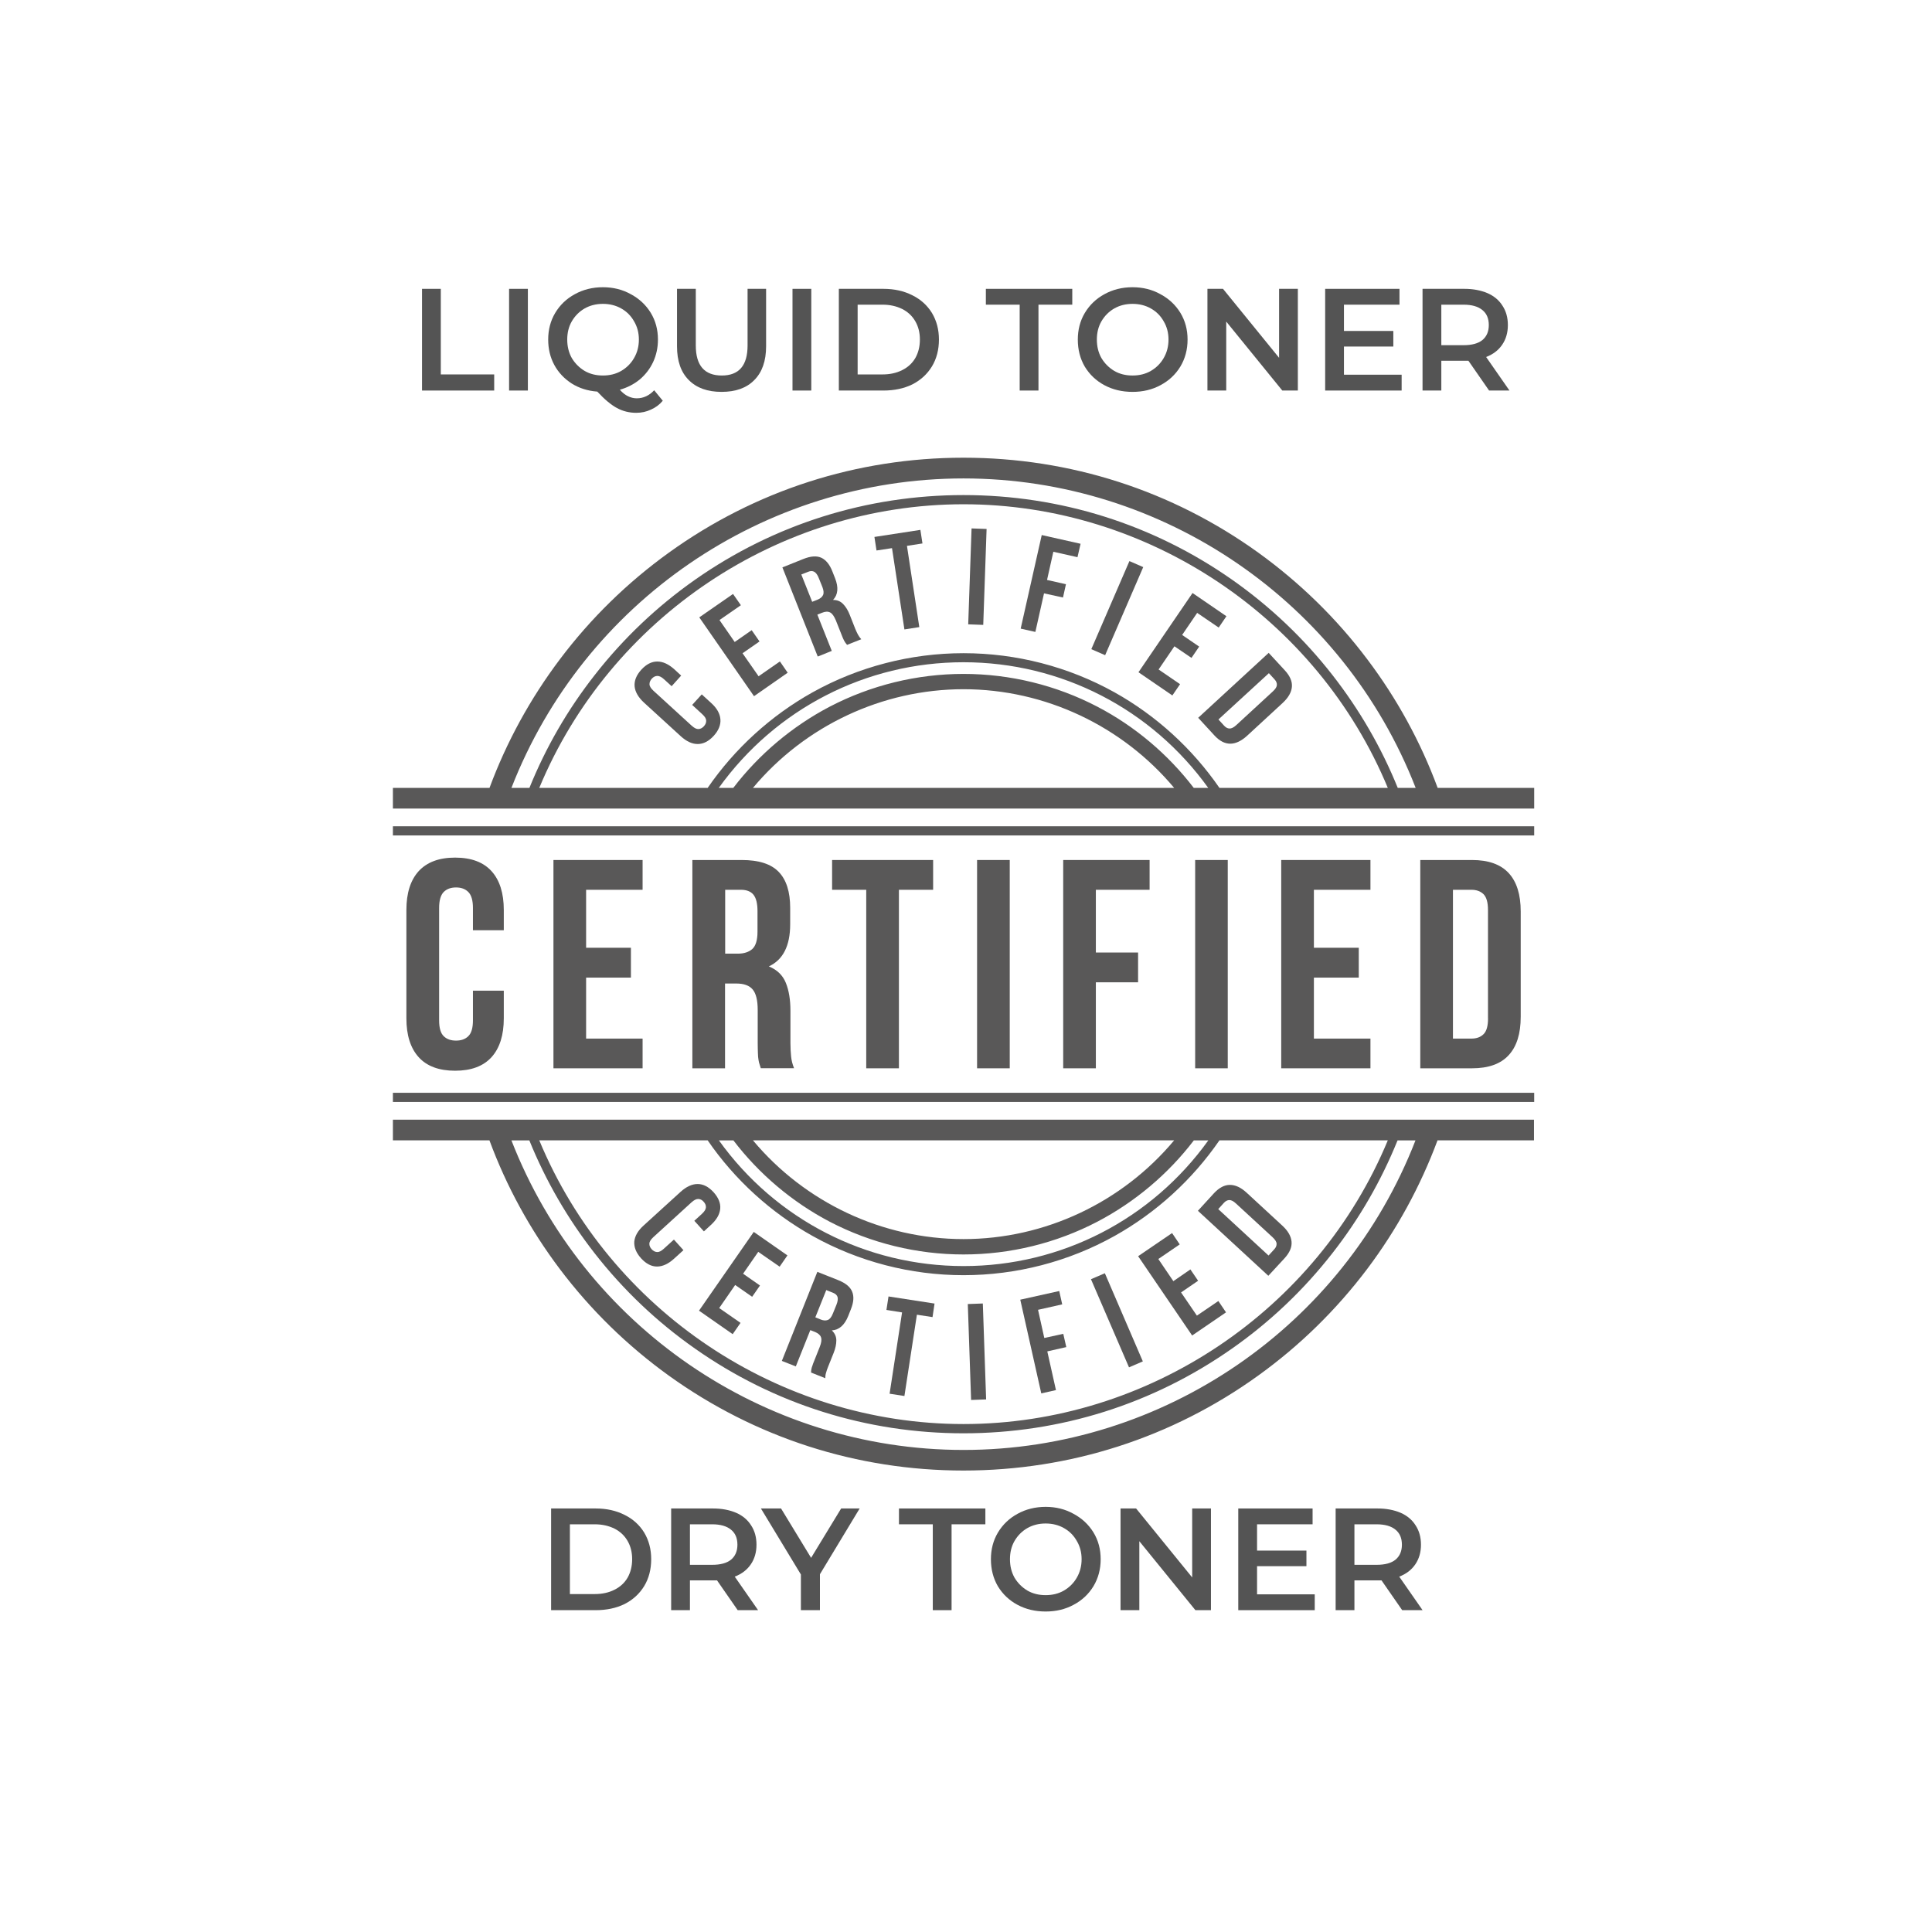 <svg xmlns="http://www.w3.org/2000/svg" xmlns:xlink="http://www.w3.org/1999/xlink" width="150" zoomAndPan="magnify" viewBox="0 0 112.5 112.5" height="150" preserveAspectRatio="xMidYMid meet" version="1.2"><defs><clipPath id="2202ca3aa0"><path d="M 22.879 26.648 L 89.336 26.648 L 89.336 48 L 22.879 48 Z M 22.879 26.648 "/></clipPath><clipPath id="19af576875"><path d="M 22.879 65 L 89.336 65 L 89.336 85.637 L 22.879 85.637 Z M 22.879 65 "/></clipPath><clipPath id="26076330f6"><path d="M 22.879 48 L 89.336 48 L 89.336 49 L 22.879 49 Z M 22.879 48 "/></clipPath><clipPath id="0e4190d88c"><path d="M 22.879 63 L 89.336 63 L 89.336 65 L 22.879 65 Z M 22.879 63 "/></clipPath></defs><g id="1abd1f8b6b"><g clip-rule="nonzero" clip-path="url(#2202ca3aa0)"><path style=" stroke:none;fill-rule:nonzero;fill:#595858;fill-opacity:1;" d="M 83.715 45.879 C 82.723 43.199 81.344 40.68 79.617 38.391 C 77.824 36.008 75.684 33.922 73.27 32.18 C 68.246 28.562 62.312 26.652 56.105 26.652 C 49.902 26.652 43.969 28.562 38.949 32.18 C 36.531 33.922 34.391 36.012 32.602 38.391 C 30.875 40.684 29.496 43.203 28.504 45.879 L 22.879 45.879 L 22.879 47.082 L 89.336 47.082 L 89.336 45.879 Z M 56.105 27.859 C 67.758 27.859 78.227 35.066 82.434 45.879 L 81.391 45.879 C 80.438 43.527 79.16 41.32 77.59 39.309 C 75.926 37.176 73.957 35.309 71.742 33.754 C 67.145 30.531 61.738 28.828 56.105 28.828 C 50.477 28.828 45.07 30.531 40.477 33.754 C 38.262 35.309 36.293 37.176 34.629 39.309 C 33.055 41.316 31.781 43.523 30.828 45.879 L 29.781 45.879 C 33.988 35.066 44.457 27.859 56.105 27.859 Z M 63.895 41.148 C 61.508 39.902 58.82 39.242 56.105 39.242 C 53.395 39.242 50.707 39.902 48.316 41.148 C 46.137 42.289 44.199 43.918 42.699 45.879 L 41.855 45.879 C 45.156 41.285 50.414 38.562 56.102 38.562 C 61.789 38.562 67.055 41.285 70.355 45.879 L 69.512 45.879 C 68.012 43.918 66.078 42.285 63.895 41.148 Z M 68.371 45.879 L 43.844 45.879 C 46.867 42.262 51.375 40.133 56.105 40.133 C 60.84 40.133 65.348 42.266 68.371 45.879 Z M 64.895 40.312 C 62.223 38.824 59.184 38.035 56.105 38.035 C 53.031 38.035 49.992 38.824 47.32 40.312 C 44.891 41.668 42.785 43.586 41.207 45.879 L 31.402 45.879 C 35.516 35.973 45.348 29.363 56.105 29.363 C 66.867 29.363 76.699 35.969 80.812 45.879 L 71.008 45.879 C 69.426 43.586 67.324 41.668 64.895 40.312 Z M 64.895 40.312 "/></g><g clip-rule="nonzero" clip-path="url(#19af576875)"><path style=" stroke:none;fill-rule:nonzero;fill:#595858;fill-opacity:1;" d="M 22.879 66.402 L 28.5 66.402 C 29.492 69.086 30.871 71.605 32.598 73.895 C 34.391 76.273 36.531 78.363 38.945 80.102 C 43.969 83.715 49.898 85.629 56.102 85.629 C 62.305 85.629 68.242 83.719 73.262 80.102 C 75.68 78.363 77.816 76.27 79.609 73.895 C 81.336 71.602 82.711 69.078 83.707 66.402 L 89.324 66.402 L 89.324 65.199 L 22.879 65.199 Z M 56.105 84.43 C 44.457 84.43 33.988 77.219 29.781 66.406 L 30.824 66.406 C 31.777 68.758 33.055 70.965 34.625 72.977 C 36.289 75.109 38.258 76.98 40.473 78.531 C 45.066 81.758 50.469 83.461 56.102 83.461 C 61.738 83.461 67.137 81.758 71.734 78.531 C 73.949 76.98 75.918 75.109 77.582 72.977 C 79.152 70.973 80.426 68.762 81.379 66.406 L 82.422 66.406 C 78.227 77.219 67.758 84.43 56.105 84.43 Z M 48.316 71.141 C 50.707 72.387 53.395 73.047 56.105 73.047 C 58.82 73.047 61.508 72.387 63.895 71.141 C 66.078 70 68.016 68.371 69.516 66.406 L 70.359 66.406 C 67.059 71.004 61.797 73.723 56.113 73.723 C 50.426 73.723 45.164 71.008 41.863 66.406 L 42.707 66.406 C 44.203 68.367 46.137 70 48.316 71.141 Z M 43.844 66.402 L 68.371 66.402 C 65.348 70.02 60.84 72.152 56.105 72.152 C 51.375 72.152 46.867 70.02 43.844 66.402 Z M 47.32 71.973 C 49.992 73.465 53.031 74.254 56.105 74.254 C 59.184 74.254 62.223 73.465 64.895 71.973 C 67.324 70.617 69.426 68.699 71.008 66.402 L 80.812 66.402 C 76.699 76.316 66.867 82.922 56.105 82.922 C 45.348 82.922 35.516 76.316 31.402 66.402 L 41.207 66.402 C 42.785 68.699 44.891 70.617 47.32 71.973 Z M 47.32 71.973 "/></g><g clip-rule="nonzero" clip-path="url(#26076330f6)"><path style=" stroke:none;fill-rule:nonzero;fill:#595858;fill-opacity:1;" d="M 22.879 48.113 L 89.336 48.113 L 89.336 48.648 L 22.879 48.648 Z M 22.879 48.113 "/></g><g clip-rule="nonzero" clip-path="url(#0e4190d88c)"><path style=" stroke:none;fill-rule:nonzero;fill:#595858;fill-opacity:1;" d="M 22.879 63.633 L 89.336 63.633 L 89.336 64.168 L 22.879 64.168 Z M 22.879 63.633 "/></g><path style=" stroke:none;fill-rule:nonzero;fill:#595858;fill-opacity:1;" d="M 37.332 73.273 C 37.621 73.59 37.93 73.75 38.258 73.75 C 38.582 73.75 38.918 73.598 39.25 73.293 L 39.797 72.797 L 39.242 72.18 L 38.652 72.715 C 38.504 72.852 38.375 72.914 38.258 72.906 C 38.141 72.898 38.039 72.844 37.945 72.742 C 37.852 72.641 37.809 72.531 37.812 72.418 C 37.816 72.301 37.895 72.176 38.039 72.043 L 40.266 70.012 C 40.418 69.875 40.547 69.812 40.664 69.816 C 40.777 69.82 40.887 69.875 40.973 69.977 C 41.066 70.078 41.113 70.188 41.105 70.305 C 41.098 70.422 41.02 70.547 40.871 70.684 L 40.43 71.086 L 40.988 71.703 L 41.387 71.336 C 41.723 71.035 41.906 70.715 41.938 70.391 C 41.969 70.066 41.84 69.746 41.551 69.422 C 41.258 69.105 40.953 68.945 40.621 68.945 C 40.297 68.945 39.965 69.098 39.629 69.402 L 37.484 71.355 C 37.148 71.656 36.965 71.973 36.934 72.301 C 36.914 72.629 37.043 72.953 37.332 73.273 Z M 37.332 73.273 "/><path style=" stroke:none;fill-rule:nonzero;fill:#595858;fill-opacity:1;" d="M 42.664 77.688 L 43.121 77.031 L 41.879 76.168 L 42.809 74.824 L 43.797 75.512 L 44.254 74.855 L 43.27 74.168 L 44.152 72.895 L 45.398 73.758 L 45.852 73.102 L 43.891 71.734 L 40.703 76.32 Z M 42.664 77.688 "/><path style=" stroke:none;fill-rule:nonzero;fill:#595858;fill-opacity:1;" d="M 46.34 79.566 L 47.184 77.453 L 47.465 77.562 C 47.648 77.641 47.766 77.742 47.809 77.875 C 47.855 78.012 47.828 78.195 47.73 78.438 L 47.406 79.254 C 47.363 79.355 47.328 79.445 47.309 79.516 C 47.281 79.59 47.262 79.648 47.254 79.695 C 47.246 79.746 47.234 79.785 47.234 79.816 C 47.234 79.852 47.23 79.887 47.227 79.922 L 48.055 80.254 C 48.055 80.137 48.07 80.031 48.102 79.934 C 48.125 79.836 48.168 79.719 48.219 79.59 L 48.539 78.789 C 48.648 78.52 48.699 78.273 48.699 78.051 C 48.699 77.832 48.613 77.637 48.438 77.469 C 48.863 77.441 49.176 77.164 49.391 76.633 L 49.551 76.227 C 49.711 75.824 49.734 75.488 49.621 75.215 C 49.512 74.941 49.246 74.719 48.82 74.547 L 47.594 74.059 L 45.527 79.246 Z M 48.113 75.121 L 48.504 75.277 C 48.648 75.332 48.738 75.418 48.77 75.523 C 48.801 75.637 48.781 75.785 48.707 75.973 L 48.5 76.484 C 48.418 76.695 48.316 76.82 48.199 76.863 C 48.082 76.906 47.945 76.898 47.793 76.836 L 47.477 76.707 Z M 48.113 75.121 "/><path style=" stroke:none;fill-rule:nonzero;fill:#595858;fill-opacity:1;" d="M 51.801 81.156 L 52.664 81.289 L 53.391 76.555 L 54.301 76.695 L 54.418 75.906 L 51.738 75.492 L 51.617 76.277 L 52.527 76.422 Z M 51.801 81.156 "/><path style=" stroke:none;fill-rule:nonzero;fill:#595858;fill-opacity:1;" d="M 56.355 75.934 L 57.23 75.902 L 57.422 81.488 L 56.547 81.52 Z M 56.355 75.934 "/><path style=" stroke:none;fill-rule:nonzero;fill:#595858;fill-opacity:1;" d="M 61.488 80.945 L 60.984 78.691 L 62.09 78.441 L 61.914 77.668 L 60.809 77.91 L 60.445 76.27 L 61.852 75.953 L 61.68 75.176 L 59.41 75.68 L 60.633 81.137 Z M 61.488 80.945 "/><path style=" stroke:none;fill-rule:nonzero;fill:#595858;fill-opacity:1;" d="M 63.527 74.488 L 64.336 74.141 L 66.547 79.273 L 65.742 79.621 Z M 63.527 74.488 "/><path style=" stroke:none;fill-rule:nonzero;fill:#595858;fill-opacity:1;" d="M 71.391 76.418 L 70.945 75.758 L 69.695 76.609 L 68.773 75.258 L 69.766 74.578 L 69.316 73.918 L 68.324 74.602 L 67.449 73.312 L 68.695 72.461 L 68.25 71.801 L 66.273 73.148 L 69.418 77.766 Z M 71.391 76.418 "/><path style=" stroke:none;fill-rule:nonzero;fill:#595858;fill-opacity:1;" d="M 74.797 73.27 C 75.098 72.941 75.234 72.621 75.207 72.305 C 75.18 71.988 75.004 71.676 74.668 71.367 L 72.594 69.453 C 72.262 69.145 71.934 68.996 71.617 68.996 C 71.301 68.996 70.992 69.156 70.691 69.48 L 69.754 70.504 L 73.855 74.289 Z M 71.27 70.039 C 71.363 69.938 71.469 69.883 71.578 69.879 C 71.691 69.875 71.824 69.941 71.969 70.078 L 74.105 72.047 C 74.25 72.184 74.332 72.309 74.336 72.422 C 74.34 72.531 74.297 72.641 74.203 72.742 L 73.867 73.109 L 70.938 70.406 Z M 71.27 70.039 "/><path style=" stroke:none;fill-rule:nonzero;fill:#595858;fill-opacity:1;" d="M 41.41 40.934 L 40.863 40.434 L 40.305 41.047 L 40.895 41.59 C 41.047 41.727 41.121 41.852 41.121 41.965 C 41.125 42.078 41.082 42.188 40.988 42.289 C 40.895 42.391 40.793 42.445 40.676 42.453 C 40.559 42.461 40.43 42.395 40.281 42.262 L 38.055 40.227 C 37.906 40.09 37.824 39.965 37.82 39.848 C 37.816 39.734 37.863 39.621 37.953 39.52 C 38.047 39.418 38.152 39.363 38.27 39.359 C 38.387 39.355 38.52 39.418 38.668 39.555 L 39.109 39.957 L 39.664 39.34 L 39.266 38.973 C 38.93 38.672 38.602 38.52 38.27 38.52 C 37.945 38.52 37.633 38.68 37.344 38.996 C 37.055 39.312 36.926 39.641 36.953 39.965 C 36.984 40.289 37.168 40.605 37.496 40.91 L 39.637 42.867 C 39.973 43.172 40.301 43.328 40.633 43.324 C 40.957 43.324 41.27 43.164 41.559 42.848 C 41.848 42.531 41.977 42.203 41.949 41.879 C 41.922 41.555 41.746 41.234 41.41 40.934 Z M 41.41 40.934 "/><path style=" stroke:none;fill-rule:nonzero;fill:#595858;fill-opacity:1;" d="M 44.172 39.379 L 43.238 38.039 L 44.227 37.352 L 43.77 36.695 L 42.781 37.383 L 41.895 36.105 L 43.141 35.242 L 42.684 34.586 L 40.719 35.949 L 43.906 40.539 L 45.867 39.172 L 45.414 38.516 Z M 44.172 39.379 "/><path style=" stroke:none;fill-rule:nonzero;fill:#595858;fill-opacity:1;" d="M 49.805 36.625 L 49.488 35.82 C 49.383 35.547 49.254 35.336 49.098 35.176 C 48.945 35.012 48.75 34.934 48.508 34.934 C 48.801 34.625 48.836 34.203 48.625 33.668 L 48.465 33.262 C 48.305 32.859 48.09 32.602 47.824 32.477 C 47.555 32.355 47.211 32.379 46.785 32.547 L 45.559 33.039 L 47.617 38.23 L 48.434 37.902 L 47.594 35.789 L 47.871 35.68 C 48.059 35.602 48.215 35.598 48.34 35.664 C 48.465 35.73 48.57 35.883 48.672 36.125 L 48.996 36.941 C 49.035 37.043 49.07 37.133 49.102 37.199 C 49.133 37.266 49.16 37.324 49.188 37.363 C 49.215 37.406 49.234 37.441 49.258 37.465 C 49.281 37.492 49.301 37.52 49.324 37.551 L 50.152 37.223 C 50.074 37.137 50.012 37.051 49.961 36.957 C 49.906 36.859 49.859 36.75 49.805 36.625 Z M 47.922 34.656 C 47.867 34.77 47.762 34.855 47.609 34.918 L 47.293 35.043 L 46.66 33.453 L 47.055 33.297 C 47.195 33.238 47.316 33.238 47.418 33.297 C 47.516 33.355 47.605 33.473 47.68 33.668 L 47.887 34.18 C 47.965 34.383 47.98 34.547 47.922 34.656 Z M 47.922 34.656 "/><path style=" stroke:none;fill-rule:nonzero;fill:#595858;fill-opacity:1;" d="M 53.594 30.855 L 50.918 31.266 L 51.039 32.055 L 51.941 31.918 L 52.664 36.652 L 53.531 36.516 L 52.812 31.785 L 53.715 31.645 Z M 53.594 30.855 "/><path style=" stroke:none;fill-rule:nonzero;fill:#595858;fill-opacity:1;" d="M 56.379 36.355 L 56.574 30.77 L 57.449 30.801 L 57.254 36.387 Z M 56.379 36.355 "/><path style=" stroke:none;fill-rule:nonzero;fill:#595858;fill-opacity:1;" d="M 59.434 36.605 L 60.289 36.797 L 60.793 34.551 L 61.898 34.793 L 62.07 34.02 L 60.969 33.77 L 61.336 32.129 L 62.742 32.445 L 62.922 31.664 L 60.66 31.156 Z M 59.434 36.605 "/><path style=" stroke:none;fill-rule:nonzero;fill:#595858;fill-opacity:1;" d="M 63.547 37.801 L 65.766 32.672 L 66.57 33.023 L 64.352 38.152 Z M 63.547 37.801 "/><path style=" stroke:none;fill-rule:nonzero;fill:#595858;fill-opacity:1;" d="M 68.836 36.973 L 69.711 35.688 L 70.965 36.543 L 71.414 35.883 L 69.441 34.531 L 66.293 39.145 L 68.266 40.496 L 68.715 39.84 L 67.465 38.984 L 68.387 37.633 L 69.379 38.309 L 69.828 37.652 Z M 68.836 36.973 "/><path style=" stroke:none;fill-rule:nonzero;fill:#595858;fill-opacity:1;" d="M 74.816 39.035 L 73.875 38.016 L 69.77 41.797 L 70.711 42.82 C 71.008 43.145 71.316 43.305 71.637 43.305 C 71.953 43.305 72.277 43.152 72.613 42.848 L 74.688 40.934 C 75.02 40.625 75.199 40.316 75.227 39.996 C 75.254 39.68 75.113 39.359 74.816 39.035 Z M 74.121 40.258 L 71.984 42.227 C 71.836 42.363 71.703 42.426 71.594 42.422 C 71.48 42.418 71.379 42.363 71.285 42.262 L 70.949 41.895 L 73.887 39.199 L 74.219 39.562 C 74.312 39.664 74.359 39.773 74.352 39.883 C 74.348 39.996 74.27 40.121 74.121 40.258 Z M 74.121 40.258 "/><path style=" stroke:none;fill-rule:nonzero;fill:#595858;fill-opacity:1;" d="M 29.336 54.168 L 29.336 52.988 C 29.336 52.008 29.098 51.254 28.621 50.727 C 28.145 50.203 27.438 49.938 26.5 49.938 C 25.566 49.938 24.863 50.203 24.379 50.727 C 23.902 51.254 23.664 52.008 23.664 52.988 L 23.664 59.297 C 23.664 60.277 23.902 61.031 24.379 61.559 C 24.855 62.086 25.566 62.348 26.5 62.348 C 27.438 62.348 28.141 62.086 28.621 61.559 C 29.098 61.031 29.336 60.277 29.336 59.297 L 29.336 57.688 L 27.539 57.688 L 27.539 59.418 C 27.539 59.855 27.449 60.164 27.27 60.336 C 27.094 60.512 26.852 60.594 26.555 60.594 C 26.254 60.594 26.016 60.512 25.836 60.336 C 25.66 60.164 25.57 59.859 25.57 59.418 L 25.57 52.871 C 25.57 52.434 25.66 52.121 25.836 51.941 C 26.016 51.762 26.254 51.676 26.555 51.676 C 26.852 51.676 27.094 51.762 27.27 51.941 C 27.449 52.121 27.539 52.43 27.539 52.871 L 27.539 54.168 Z M 29.336 54.168 "/><path style=" stroke:none;fill-rule:nonzero;fill:#595858;fill-opacity:1;" d="M 37.418 51.812 L 37.418 50.078 L 32.227 50.078 L 32.227 62.207 L 37.418 62.207 L 37.418 60.477 L 34.129 60.477 L 34.129 56.926 L 36.738 56.926 L 36.738 55.188 L 34.129 55.188 L 34.129 51.812 Z M 37.418 51.812 "/><path style=" stroke:none;fill-rule:nonzero;fill:#595858;fill-opacity:1;" d="M 46.012 53.82 L 46.012 52.863 C 46.012 51.93 45.789 51.23 45.344 50.77 C 44.898 50.305 44.18 50.078 43.188 50.078 L 40.316 50.078 L 40.316 62.207 L 42.219 62.207 L 42.219 57.27 L 42.875 57.27 C 43.312 57.27 43.633 57.383 43.828 57.617 C 44.023 57.848 44.121 58.246 44.121 58.812 L 44.121 60.715 C 44.121 60.957 44.129 61.16 44.133 61.324 C 44.137 61.484 44.148 61.617 44.168 61.719 C 44.184 61.82 44.203 61.91 44.23 61.977 C 44.254 62.051 44.273 62.121 44.301 62.203 L 46.238 62.203 C 46.145 61.969 46.086 61.742 46.066 61.52 C 46.043 61.297 46.027 61.031 46.027 60.73 L 46.027 58.855 C 46.027 58.223 45.941 57.684 45.762 57.238 C 45.582 56.789 45.25 56.469 44.77 56.273 C 45.598 55.891 46.012 55.07 46.012 53.82 Z M 44.109 54.254 C 44.109 54.738 44.008 55.074 43.809 55.258 C 43.605 55.438 43.324 55.531 42.969 55.531 L 42.227 55.531 L 42.227 51.812 L 43.145 51.812 C 43.477 51.812 43.723 51.91 43.879 52.105 C 44.035 52.305 44.109 52.621 44.109 53.062 Z M 44.109 54.254 "/><path style=" stroke:none;fill-rule:nonzero;fill:#595858;fill-opacity:1;" d="M 52.344 62.207 L 52.344 51.812 L 54.336 51.812 L 54.336 50.078 L 48.453 50.078 L 48.453 51.812 L 50.441 51.812 L 50.441 62.207 Z M 52.344 62.207 "/><path style=" stroke:none;fill-rule:nonzero;fill:#595858;fill-opacity:1;" d="M 56.895 50.078 L 58.797 50.078 L 58.797 62.207 L 56.895 62.207 Z M 56.895 50.078 "/><path style=" stroke:none;fill-rule:nonzero;fill:#595858;fill-opacity:1;" d="M 66.941 51.812 L 66.941 50.078 L 61.91 50.078 L 61.91 62.207 L 63.812 62.207 L 63.812 57.199 L 66.27 57.199 L 66.27 55.465 L 63.812 55.465 L 63.812 51.812 Z M 66.941 51.812 "/><path style=" stroke:none;fill-rule:nonzero;fill:#595858;fill-opacity:1;" d="M 69.594 50.078 L 71.492 50.078 L 71.492 62.207 L 69.594 62.207 Z M 69.594 50.078 "/><path style=" stroke:none;fill-rule:nonzero;fill:#595858;fill-opacity:1;" d="M 79.801 51.812 L 79.801 50.078 L 74.605 50.078 L 74.605 62.207 L 79.801 62.207 L 79.801 60.477 L 76.508 60.477 L 76.508 56.926 L 79.121 56.926 L 79.121 55.188 L 76.508 55.188 L 76.508 51.812 Z M 79.801 51.812 "/><path style=" stroke:none;fill-rule:nonzero;fill:#595858;fill-opacity:1;" d="M 87.852 61.441 C 88.32 60.934 88.551 60.188 88.551 59.207 L 88.551 53.074 C 88.551 52.094 88.32 51.348 87.852 50.84 C 87.383 50.332 86.672 50.078 85.715 50.078 L 82.703 50.078 L 82.703 62.207 L 85.715 62.207 C 86.672 62.207 87.383 61.953 87.852 61.441 Z M 86.648 59.297 C 86.648 59.734 86.566 60.043 86.391 60.215 C 86.219 60.391 85.98 60.477 85.684 60.477 L 84.605 60.477 L 84.605 51.812 L 85.68 51.812 C 85.977 51.812 86.211 51.898 86.387 52.07 C 86.559 52.246 86.645 52.547 86.645 52.988 L 86.645 59.297 Z M 86.648 59.297 "/><g style="fill:#545454;fill-opacity:1;"><g transform="translate(23.777, 22.741)"><path style="stroke:none" d="M 0.797 -5.922 L 1.891 -5.922 L 1.891 -0.938 L 5 -0.938 L 5 0 L 0.797 0 Z M 0.797 -5.922 "/></g></g><g style="fill:#545454;fill-opacity:1;"><g transform="translate(28.847, 22.741)"><path style="stroke:none" d="M 0.797 -5.922 L 1.891 -5.922 L 1.891 0 L 0.797 0 Z M 0.797 -5.922 "/></g></g><g style="fill:#545454;fill-opacity:1;"><g transform="translate(31.546, 22.741)"><path style="stroke:none" d="M 7.047 0.594 C 6.859 0.82 6.629 0.992 6.359 1.109 C 6.098 1.234 5.812 1.297 5.5 1.297 C 5.094 1.297 4.719 1.203 4.375 1.016 C 4.039 0.836 3.66 0.52 3.234 0.062 C 2.68 0.02 2.188 -0.133 1.75 -0.406 C 1.312 -0.688 0.973 -1.047 0.734 -1.484 C 0.492 -1.93 0.375 -2.426 0.375 -2.969 C 0.375 -3.539 0.508 -4.055 0.781 -4.516 C 1.062 -4.984 1.441 -5.348 1.922 -5.609 C 2.41 -5.879 2.957 -6.016 3.562 -6.016 C 4.164 -6.016 4.707 -5.879 5.188 -5.609 C 5.676 -5.348 6.062 -4.988 6.344 -4.531 C 6.625 -4.07 6.766 -3.551 6.766 -2.969 C 6.766 -2.5 6.672 -2.062 6.484 -1.656 C 6.297 -1.258 6.035 -0.922 5.703 -0.641 C 5.367 -0.367 4.984 -0.172 4.547 -0.047 C 4.703 0.129 4.859 0.254 5.016 0.328 C 5.18 0.41 5.352 0.453 5.531 0.453 C 5.914 0.453 6.254 0.297 6.547 -0.016 Z M 1.484 -2.969 C 1.484 -2.57 1.57 -2.211 1.75 -1.891 C 1.938 -1.578 2.188 -1.328 2.5 -1.141 C 2.812 -0.961 3.164 -0.875 3.562 -0.875 C 3.957 -0.875 4.312 -0.961 4.625 -1.141 C 4.945 -1.328 5.195 -1.578 5.375 -1.891 C 5.562 -2.211 5.656 -2.57 5.656 -2.969 C 5.656 -3.363 5.562 -3.719 5.375 -4.031 C 5.195 -4.352 4.945 -4.602 4.625 -4.781 C 4.312 -4.957 3.957 -5.047 3.562 -5.047 C 3.164 -5.047 2.812 -4.957 2.5 -4.781 C 2.188 -4.602 1.938 -4.352 1.75 -4.031 C 1.57 -3.719 1.484 -3.363 1.484 -2.969 Z M 1.484 -2.969 "/></g></g><g style="fill:#545454;fill-opacity:1;"><g transform="translate(38.672, 22.741)"><path style="stroke:none" d="M 3.344 0.078 C 2.531 0.078 1.895 -0.148 1.438 -0.609 C 0.977 -1.066 0.75 -1.723 0.75 -2.578 L 0.75 -5.922 L 1.844 -5.922 L 1.844 -2.625 C 1.844 -1.457 2.348 -0.875 3.359 -0.875 C 4.359 -0.875 4.859 -1.457 4.859 -2.625 L 4.859 -5.922 L 5.938 -5.922 L 5.938 -2.578 C 5.938 -1.723 5.707 -1.066 5.25 -0.609 C 4.801 -0.148 4.164 0.078 3.344 0.078 Z M 3.344 0.078 "/></g></g><g style="fill:#545454;fill-opacity:1;"><g transform="translate(45.35, 22.741)"><path style="stroke:none" d="M 0.797 -5.922 L 1.891 -5.922 L 1.891 0 L 0.797 0 Z M 0.797 -5.922 "/></g></g><g style="fill:#545454;fill-opacity:1;"><g transform="translate(48.049, 22.741)"><path style="stroke:none" d="M 0.797 -5.922 L 3.391 -5.922 C 4.023 -5.922 4.586 -5.797 5.078 -5.547 C 5.566 -5.305 5.945 -4.961 6.219 -4.516 C 6.488 -4.066 6.625 -3.551 6.625 -2.969 C 6.625 -2.375 6.488 -1.852 6.219 -1.406 C 5.945 -0.957 5.566 -0.609 5.078 -0.359 C 4.586 -0.117 4.023 0 3.391 0 L 0.797 0 Z M 3.344 -0.938 C 3.77 -0.938 4.148 -1.02 4.484 -1.188 C 4.816 -1.352 5.07 -1.586 5.25 -1.891 C 5.426 -2.203 5.516 -2.562 5.516 -2.969 C 5.516 -3.375 5.426 -3.727 5.25 -4.031 C 5.07 -4.344 4.816 -4.582 4.484 -4.75 C 4.148 -4.914 3.77 -5 3.344 -5 L 1.891 -5 L 1.891 -0.938 Z M 3.344 -0.938 "/></g></g><g style="fill:#545454;fill-opacity:1;"><g transform="translate(55.04, 22.741)"><path style="stroke:none" d=""/></g></g><g style="fill:#545454;fill-opacity:1;"><g transform="translate(57.376, 22.741)"><path style="stroke:none" d="M 2 -5 L 0.031 -5 L 0.031 -5.922 L 5.062 -5.922 L 5.062 -5 L 3.094 -5 L 3.094 0 L 2 0 Z M 2 -5 "/></g></g><g style="fill:#545454;fill-opacity:1;"><g transform="translate(62.386, 22.741)"><path style="stroke:none" d="M 3.562 0.078 C 2.957 0.078 2.41 -0.051 1.922 -0.312 C 1.441 -0.57 1.062 -0.93 0.781 -1.391 C 0.508 -1.859 0.375 -2.383 0.375 -2.969 C 0.375 -3.539 0.508 -4.055 0.781 -4.516 C 1.062 -4.984 1.441 -5.348 1.922 -5.609 C 2.41 -5.879 2.957 -6.016 3.562 -6.016 C 4.164 -6.016 4.707 -5.879 5.188 -5.609 C 5.676 -5.348 6.062 -4.988 6.344 -4.531 C 6.625 -4.07 6.766 -3.551 6.766 -2.969 C 6.766 -2.383 6.625 -1.859 6.344 -1.391 C 6.062 -0.93 5.676 -0.57 5.188 -0.312 C 4.707 -0.051 4.164 0.078 3.562 0.078 Z M 3.562 -0.875 C 3.957 -0.875 4.312 -0.961 4.625 -1.141 C 4.945 -1.328 5.195 -1.578 5.375 -1.891 C 5.562 -2.211 5.656 -2.57 5.656 -2.969 C 5.656 -3.363 5.562 -3.719 5.375 -4.031 C 5.195 -4.352 4.945 -4.602 4.625 -4.781 C 4.312 -4.957 3.957 -5.047 3.562 -5.047 C 3.164 -5.047 2.812 -4.957 2.5 -4.781 C 2.188 -4.602 1.938 -4.352 1.75 -4.031 C 1.57 -3.719 1.484 -3.363 1.484 -2.969 C 1.484 -2.57 1.57 -2.211 1.75 -1.891 C 1.938 -1.578 2.188 -1.328 2.5 -1.141 C 2.812 -0.961 3.164 -0.875 3.562 -0.875 Z M 3.562 -0.875 "/></g></g><g style="fill:#545454;fill-opacity:1;"><g transform="translate(69.512, 22.741)"><path style="stroke:none" d="M 6.062 -5.922 L 6.062 0 L 5.156 0 L 1.891 -4.016 L 1.891 0 L 0.797 0 L 0.797 -5.922 L 1.703 -5.922 L 4.969 -1.906 L 4.969 -5.922 Z M 6.062 -5.922 "/></g></g><g style="fill:#545454;fill-opacity:1;"><g transform="translate(76.367, 22.741)"><path style="stroke:none" d="M 5.25 -0.922 L 5.25 0 L 0.797 0 L 0.797 -5.922 L 5.125 -5.922 L 5.125 -5 L 1.891 -5 L 1.891 -3.469 L 4.766 -3.469 L 4.766 -2.562 L 1.891 -2.562 L 1.891 -0.922 Z M 5.25 -0.922 "/></g></g><g style="fill:#545454;fill-opacity:1;"><g transform="translate(82.037, 22.741)"><path style="stroke:none" d="M 4.672 0 L 3.469 -1.734 C 3.414 -1.734 3.336 -1.734 3.234 -1.734 L 1.891 -1.734 L 1.891 0 L 0.797 0 L 0.797 -5.922 L 3.234 -5.922 C 3.742 -5.922 4.191 -5.836 4.578 -5.672 C 4.961 -5.504 5.254 -5.258 5.453 -4.938 C 5.66 -4.625 5.766 -4.25 5.766 -3.812 C 5.766 -3.375 5.656 -2.992 5.438 -2.672 C 5.219 -2.348 4.906 -2.109 4.5 -1.953 L 5.859 0 Z M 4.656 -3.812 C 4.656 -4.195 4.531 -4.488 4.281 -4.688 C 4.031 -4.895 3.664 -5 3.188 -5 L 1.891 -5 L 1.891 -2.641 L 3.188 -2.641 C 3.664 -2.641 4.031 -2.738 4.281 -2.938 C 4.531 -3.145 4.656 -3.438 4.656 -3.812 Z M 4.656 -3.812 "/></g></g><g style="fill:#545454;fill-opacity:1;"><g transform="translate(31.294, 93.76)"><path style="stroke:none" d="M 0.797 -5.922 L 3.391 -5.922 C 4.023 -5.922 4.586 -5.797 5.078 -5.547 C 5.566 -5.305 5.945 -4.961 6.219 -4.516 C 6.488 -4.066 6.625 -3.551 6.625 -2.969 C 6.625 -2.375 6.488 -1.852 6.219 -1.406 C 5.945 -0.957 5.566 -0.609 5.078 -0.359 C 4.586 -0.117 4.023 0 3.391 0 L 0.797 0 Z M 3.344 -0.938 C 3.77 -0.938 4.148 -1.02 4.484 -1.188 C 4.816 -1.352 5.07 -1.586 5.25 -1.891 C 5.426 -2.203 5.516 -2.562 5.516 -2.969 C 5.516 -3.375 5.426 -3.727 5.25 -4.031 C 5.07 -4.344 4.816 -4.582 4.484 -4.75 C 4.148 -4.914 3.77 -5 3.344 -5 L 1.891 -5 L 1.891 -0.938 Z M 3.344 -0.938 "/></g></g><g style="fill:#545454;fill-opacity:1;"><g transform="translate(38.284, 93.76)"><path style="stroke:none" d="M 4.672 0 L 3.469 -1.734 C 3.414 -1.734 3.336 -1.734 3.234 -1.734 L 1.891 -1.734 L 1.891 0 L 0.797 0 L 0.797 -5.922 L 3.234 -5.922 C 3.742 -5.922 4.191 -5.836 4.578 -5.672 C 4.961 -5.504 5.254 -5.258 5.453 -4.938 C 5.66 -4.625 5.766 -4.25 5.766 -3.812 C 5.766 -3.375 5.656 -2.992 5.438 -2.672 C 5.219 -2.348 4.906 -2.109 4.5 -1.953 L 5.859 0 Z M 4.656 -3.812 C 4.656 -4.195 4.531 -4.488 4.281 -4.688 C 4.031 -4.895 3.664 -5 3.188 -5 L 1.891 -5 L 1.891 -2.641 L 3.188 -2.641 C 3.664 -2.641 4.031 -2.738 4.281 -2.938 C 4.531 -3.145 4.656 -3.438 4.656 -3.812 Z M 4.656 -3.812 "/></g></g><g style="fill:#545454;fill-opacity:1;"><g transform="translate(44.386, 93.76)"><path style="stroke:none" d="M 3.359 -2.094 L 3.359 0 L 2.25 0 L 2.25 -2.078 L -0.078 -5.922 L 1.094 -5.922 L 2.844 -3.047 L 4.594 -5.922 L 5.672 -5.922 Z M 3.359 -2.094 "/></g></g><g style="fill:#545454;fill-opacity:1;"><g transform="translate(49.98, 93.76)"><path style="stroke:none" d=""/></g></g><g style="fill:#545454;fill-opacity:1;"><g transform="translate(52.316, 93.76)"><path style="stroke:none" d="M 2 -5 L 0.031 -5 L 0.031 -5.922 L 5.062 -5.922 L 5.062 -5 L 3.094 -5 L 3.094 0 L 2 0 Z M 2 -5 "/></g></g><g style="fill:#545454;fill-opacity:1;"><g transform="translate(57.326, 93.76)"><path style="stroke:none" d="M 3.562 0.078 C 2.957 0.078 2.41 -0.051 1.922 -0.312 C 1.441 -0.57 1.062 -0.93 0.781 -1.391 C 0.508 -1.859 0.375 -2.383 0.375 -2.969 C 0.375 -3.539 0.508 -4.055 0.781 -4.516 C 1.062 -4.984 1.441 -5.348 1.922 -5.609 C 2.41 -5.879 2.957 -6.016 3.562 -6.016 C 4.164 -6.016 4.707 -5.879 5.188 -5.609 C 5.676 -5.348 6.062 -4.988 6.344 -4.531 C 6.625 -4.07 6.766 -3.551 6.766 -2.969 C 6.766 -2.383 6.625 -1.859 6.344 -1.391 C 6.062 -0.93 5.676 -0.57 5.188 -0.312 C 4.707 -0.051 4.164 0.078 3.562 0.078 Z M 3.562 -0.875 C 3.957 -0.875 4.312 -0.961 4.625 -1.141 C 4.945 -1.328 5.195 -1.578 5.375 -1.891 C 5.562 -2.211 5.656 -2.57 5.656 -2.969 C 5.656 -3.363 5.562 -3.719 5.375 -4.031 C 5.195 -4.352 4.945 -4.602 4.625 -4.781 C 4.312 -4.957 3.957 -5.047 3.562 -5.047 C 3.164 -5.047 2.812 -4.957 2.5 -4.781 C 2.188 -4.602 1.938 -4.352 1.75 -4.031 C 1.57 -3.719 1.484 -3.363 1.484 -2.969 C 1.484 -2.57 1.57 -2.211 1.75 -1.891 C 1.938 -1.578 2.188 -1.328 2.5 -1.141 C 2.812 -0.961 3.164 -0.875 3.562 -0.875 Z M 3.562 -0.875 "/></g></g><g style="fill:#545454;fill-opacity:1;"><g transform="translate(64.452, 93.76)"><path style="stroke:none" d="M 6.062 -5.922 L 6.062 0 L 5.156 0 L 1.891 -4.016 L 1.891 0 L 0.797 0 L 0.797 -5.922 L 1.703 -5.922 L 4.969 -1.906 L 4.969 -5.922 Z M 6.062 -5.922 "/></g></g><g style="fill:#545454;fill-opacity:1;"><g transform="translate(71.307, 93.76)"><path style="stroke:none" d="M 5.25 -0.922 L 5.25 0 L 0.797 0 L 0.797 -5.922 L 5.125 -5.922 L 5.125 -5 L 1.891 -5 L 1.891 -3.469 L 4.766 -3.469 L 4.766 -2.562 L 1.891 -2.562 L 1.891 -0.922 Z M 5.25 -0.922 "/></g></g><g style="fill:#545454;fill-opacity:1;"><g transform="translate(76.977, 93.76)"><path style="stroke:none" d="M 4.672 0 L 3.469 -1.734 C 3.414 -1.734 3.336 -1.734 3.234 -1.734 L 1.891 -1.734 L 1.891 0 L 0.797 0 L 0.797 -5.922 L 3.234 -5.922 C 3.742 -5.922 4.191 -5.836 4.578 -5.672 C 4.961 -5.504 5.254 -5.258 5.453 -4.938 C 5.66 -4.625 5.766 -4.25 5.766 -3.812 C 5.766 -3.375 5.656 -2.992 5.438 -2.672 C 5.219 -2.348 4.906 -2.109 4.5 -1.953 L 5.859 0 Z M 4.656 -3.812 C 4.656 -4.195 4.531 -4.488 4.281 -4.688 C 4.031 -4.895 3.664 -5 3.188 -5 L 1.891 -5 L 1.891 -2.641 L 3.188 -2.641 C 3.664 -2.641 4.031 -2.738 4.281 -2.938 C 4.531 -3.145 4.656 -3.438 4.656 -3.812 Z M 4.656 -3.812 "/></g></g></g></svg>